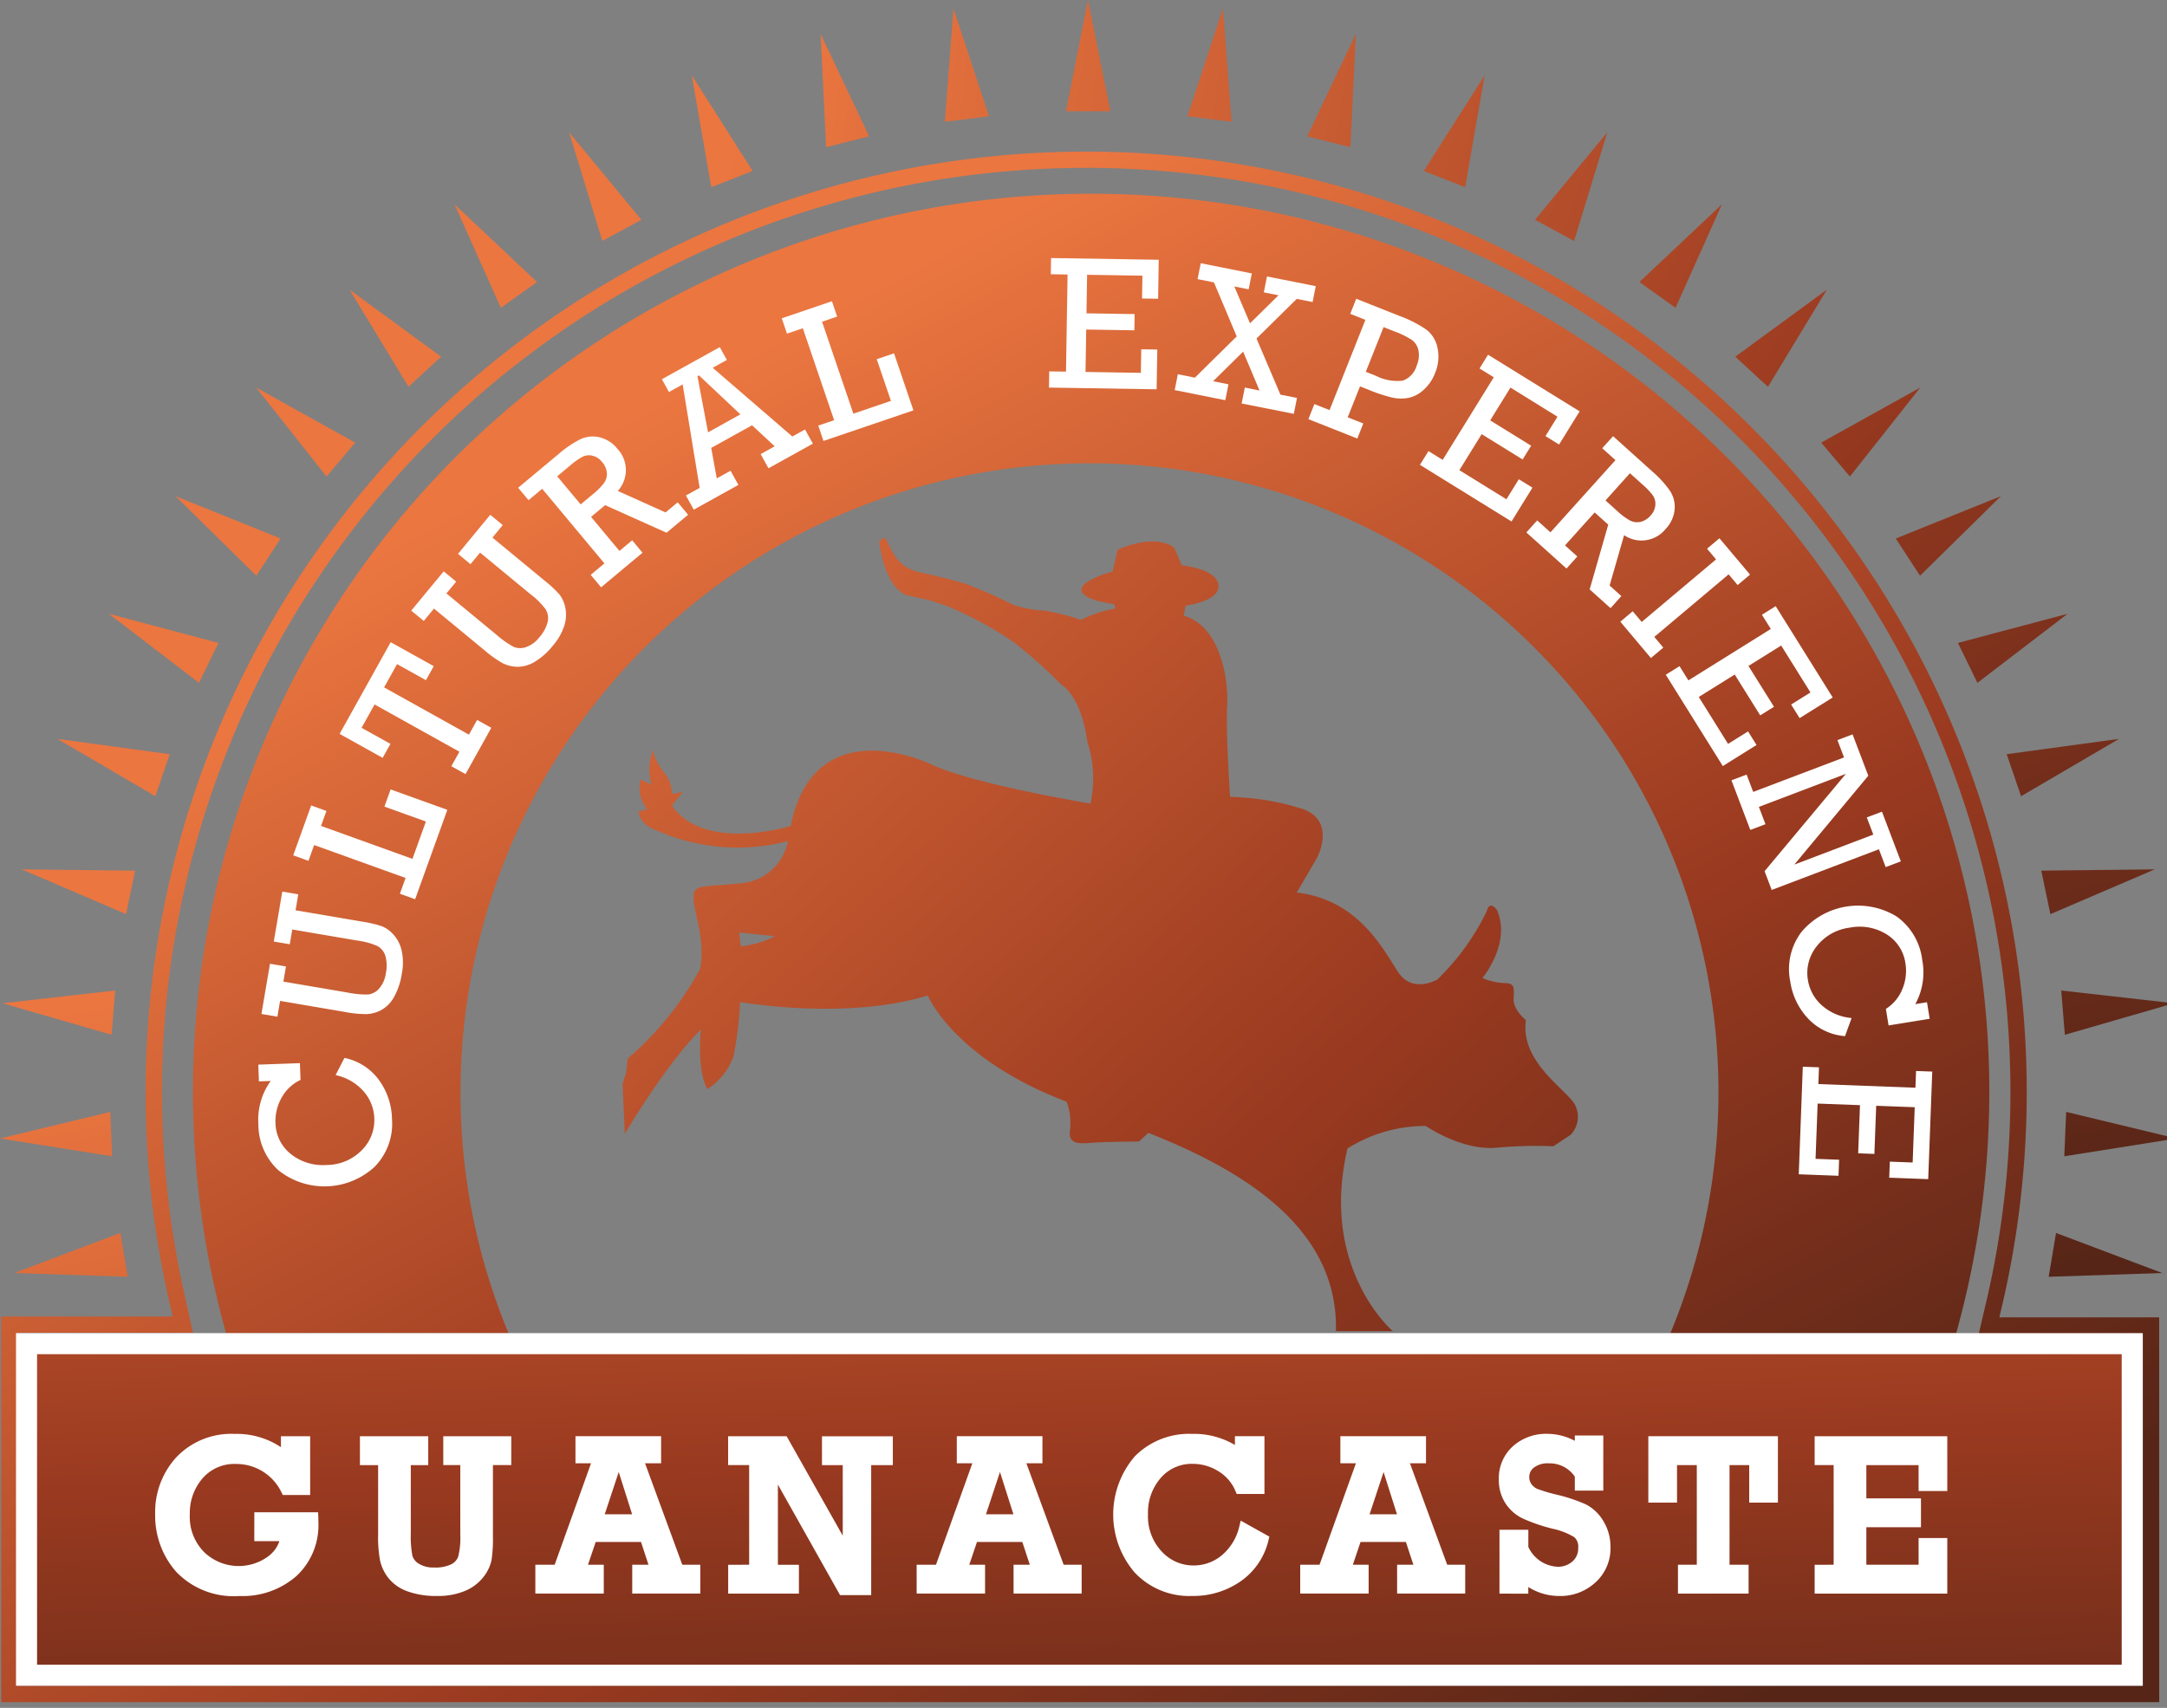 <svg xmlns="http://www.w3.org/2000/svg" xmlns:xlink="http://www.w3.org/1999/xlink" width="189" height="149" viewBox="0 0 189 149">
  <rect x="0" y="0" width="189" height="149" fill="#808080" stroke="none"/>
  <defs>
    <linearGradient id="linear-gradient" x1="0.15" y1="0.268" x2="0.932" y2="1.207" gradientUnits="objectBoundingBox">
      <stop offset="0" stop-color="#eb7640"/>
      <stop offset="0.57" stop-color="#9a3a20"/>
      <stop offset="1" stop-color="#562517"/>
    </linearGradient>
    <linearGradient id="linear-gradient-2" x1="-0.206" y1="-0.074" x2="1.324" y2="1.331" xlink:href="#linear-gradient"/>
    <linearGradient id="linear-gradient-3" x1="0.083" y1="-1.518" x2="0.75" y2="1.713" xlink:href="#linear-gradient"/>
    <linearGradient id="linear-gradient-4" x1="0.159" y1="0.324" x2="0.81" y2="1.015" xlink:href="#linear-gradient"/>
    <linearGradient id="linear-gradient-5" x1="-3.679" y1="-0.696" x2="27.92" y2="8.933" xlink:href="#linear-gradient"/>
    <linearGradient id="linear-gradient-6" x1="-5.466" y1="-1.269" x2="26.381" y2="8.198" xlink:href="#linear-gradient"/>
    <linearGradient id="linear-gradient-7" x1="-6.693" y1="-1.901" x2="22.201" y2="7.549" xlink:href="#linear-gradient"/>
    <linearGradient id="linear-gradient-8" x1="-6.814" y1="-2.611" x2="16.245" y2="6.969" xlink:href="#linear-gradient"/>
    <linearGradient id="linear-gradient-9" x1="-7.04" y1="-3.427" x2="12.393" y2="6.443" xlink:href="#linear-gradient"/>
    <linearGradient id="linear-gradient-10" x1="-7.334" y1="-4.385" x2="9.685" y2="5.956" xlink:href="#linear-gradient"/>
    <linearGradient id="linear-gradient-11" x1="-7.693" y1="-5.52" x2="7.654" y2="5.516" xlink:href="#linear-gradient"/>
    <linearGradient id="linear-gradient-12" x1="-8.102" y1="-6.925" x2="6.071" y2="5.106" xlink:href="#linear-gradient"/>
    <linearGradient id="linear-gradient-13" x1="-8.556" y1="-8.737" x2="4.799" y2="4.713" xlink:href="#linear-gradient"/>
    <linearGradient id="linear-gradient-14" x1="-9.063" y1="-11.189" x2="3.751" y2="4.329" xlink:href="#linear-gradient"/>
    <linearGradient id="linear-gradient-15" x1="-9.63" y1="-14.733" x2="2.869" y2="3.944" xlink:href="#linear-gradient"/>
    <linearGradient id="linear-gradient-16" x1="-10.272" y1="-20.391" x2="2.115" y2="3.543" xlink:href="#linear-gradient"/>
    <linearGradient id="linear-gradient-17" x1="-11.001" y1="-21.715" x2="1.461" y2="2.479" xlink:href="#linear-gradient"/>
    <linearGradient id="linear-gradient-18" x1="-11.631" y1="-22.575" x2="0.892" y2="1.555" xlink:href="#linear-gradient"/>
    <linearGradient id="linear-gradient-19" x1="-11.951" y1="-23.629" x2="0.429" y2="0.817" xlink:href="#linear-gradient"/>
    <linearGradient id="linear-gradient-20" x1="-2.132" y1="-0.163" x2="29.705" y2="9.302" xlink:href="#linear-gradient"/>
    <linearGradient id="linear-gradient-21" x1="-0.581" y1="0.291" x2="28.32" y2="9.74" xlink:href="#linear-gradient"/>
    <linearGradient id="linear-gradient-22" x1="0.592" y1="0.68" x2="23.654" y2="10.26" xlink:href="#linear-gradient"/>
    <linearGradient id="linear-gradient-23" x1="1.236" y1="1.011" x2="20.67" y2="10.881" xlink:href="#linear-gradient"/>
    <linearGradient id="linear-gradient-24" x1="1.584" y1="1.292" x2="18.602" y2="11.632" xlink:href="#linear-gradient"/>
    <linearGradient id="linear-gradient-25" x1="1.752" y1="1.514" x2="17.1" y2="12.551" xlink:href="#linear-gradient"/>
    <linearGradient id="linear-gradient-26" x1="1.822" y1="1.63" x2="15.993" y2="13.659" xlink:href="#linear-gradient"/>
    <linearGradient id="linear-gradient-27" x1="1.783" y1="1.672" x2="15.136" y2="15.12" xlink:href="#linear-gradient"/>
    <linearGradient id="linear-gradient-28" x1="1.653" y1="1.61" x2="14.469" y2="17.128" xlink:href="#linear-gradient"/>
    <linearGradient id="linear-gradient-29" x1="1.4" y1="1.479" x2="13.898" y2="20.156" xlink:href="#linear-gradient"/>
    <linearGradient id="linear-gradient-30" x1="1.063" y1="1.101" x2="13.448" y2="25.028" xlink:href="#linear-gradient"/>
    <linearGradient id="linear-gradient-31" x1="0.633" y1="0.402" x2="13.097" y2="24.598" xlink:href="#linear-gradient"/>
    <linearGradient id="linear-gradient-32" x1="0.094" y1="-0.466" x2="12.621" y2="23.67" xlink:href="#linear-gradient"/>
    <linearGradient id="linear-gradient-33" x1="-0.536" y1="-1.525" x2="11.841" y2="22.915" xlink:href="#linear-gradient"/>
    <clipPath id="clip-Logo-Experience-Culture">
      <rect width="189" height="149"/>
    </clipPath>
  </defs>
  <g id="Logo-Experience-Culture" clip-path="url(#clip-Logo-Experience-Culture)">
    <g id="Group_99" data-name="Group 99" transform="translate(-603.75 -595.607)">
      <path id="Path_546" data-name="Path 546" d="M643.914,690.866a54.858,54.858,0,1,1,105.525,21.049h24.926a78.337,78.337,0,1,0-150.9,0H648.1A54.7,54.7,0,0,1,643.914,690.866Z" fill="url(#linear-gradient)"/>
      <path id="Path_547" data-name="Path 547" d="M740.75,694.6l-1.518,1.008a37.565,37.565,0,0,0-4.994.129c-3.035.254-6.133-1.9-6.133-1.9a12.75,12.75,0,0,0-6.829,1.963c-2.466,10.479,3.95,15.938,3.95,15.938h-4.962c.233-9.1-8.273-14.108-16.362-17.3l-.808.754s-3.067.023-4.16.117-2.068.121-1.854-1.162a5.214,5.214,0,0,0-.3-2.42c-.357-.137-.707-.281-1.046-.42-8.977-3.731-11.064-8.852-11.064-8.852-7.208,2.213-16.377.569-16.377.569a29.858,29.858,0,0,1-.568,4.742,5.634,5.634,0,0,1-2.277,2.846c-.947-1.645-.568-5.186-.568-5.186-3.035,2.973-6.64,9.106-6.64,9.106l-.188-4.362.316-1.011.126-1.2a27.6,27.6,0,0,0,6.323-7.839c.442-2.469-.444-4.557-.569-6.006s.632-1.077,4.173-1.455a4.528,4.528,0,0,0,4.046-3.67,17.361,17.361,0,0,1-11.318-.883c-1.708-.57-1.708-1.709-1.708-1.709l.76-.188a2.871,2.871,0,0,1-.57-2.593l.948.443a4.681,4.681,0,0,1,0-2.654s.119-.28.191-.446c-.191.446.569,1.7,1.075,2.276a2.911,2.911,0,0,1,.505,1.646l.948-.191-.948,1.2c2.846,4.113,10.37,1.773,10.37,1.773,1.644-8.283,8.662-7.019,12.392-5.312s13.745,3.361,13.745,3.361a10.255,10.255,0,0,0-.275-5.4c-.55-4.082-2.279-4.983-2.279-4.983a41.608,41.608,0,0,0-4.111-3.681,31.944,31.944,0,0,0-5.881-3.18l-1.388-.471-2.172-.484c-1.965-.912-2.318-4.7-2.318-4.7l.505-.317c.571,1.01.936,2.6,3.078,3.055.959.2,2.422.531,3.977,1a41.3,41.3,0,0,1,4.137,1.824,10.278,10.278,0,0,0,2.719.506,20,20,0,0,1,3.2.8,10.483,10.483,0,0,1,2.995-.99l-.136-.381s-2.71-.313-2.836-1.2,2.719-1.645,2.719-1.645l.441-1.9c3.541-1.518,4.938-.166,4.938-.166l.654,1.529c2.473.318,3.377,1.17,3.178,2.043-.258,1.133-2.841,1.473-2.841,1.473l-.174.876c3.161.883,3.919,5.436,3.792,7.838s.256,7.967.256,7.967a22.84,22.84,0,0,1,6.194,1.012c3.163,1.01,1.392,4.3,1.392,4.3l-1.769,3.035c5.435.631,7.584,5.058,8.849,6.955s3.414.631,3.414.631a21.255,21.255,0,0,0,4.3-5.943c.262-1.053.9-.114.9-.114,1.263,2.906-1.272,5.93-1.272,5.93a5.618,5.618,0,0,0,1.9.443c.884,0,.884.317.821,1.328s1.074,1.9,1.074,1.9c-.506,3.474,3.16,5.814,4.174,7.207A2.287,2.287,0,0,1,740.75,694.6ZM671.327,677.28l-3.1-.317.126,1.2A8.213,8.213,0,0,0,671.327,677.28Z" fill="url(#linear-gradient-2)"/>
      <g id="Group_92" data-name="Group 92">
        <path id="Path_548" data-name="Path 548" d="M633.022,689.4l.768-1.5a4.929,4.929,0,0,1,2.99,1.9,5.955,5.955,0,0,1,1.158,3.426,5.367,5.367,0,0,1-1.517,4.176,6.448,6.448,0,0,1-8.4.291,5.451,5.451,0,0,1-1.736-4.012,5.775,5.775,0,0,1,1.077-3.769l-1.031.037-.053-1.462,3.63-.13.052,1.462a3.654,3.654,0,0,0-1.655,1.563,4.11,4.11,0,0,0-.529,2.157,3.543,3.543,0,0,0,1.317,2.729,4.455,4.455,0,0,0,3.115.974,4.319,4.319,0,0,0,3.077-1.272,3.691,3.691,0,0,0,1.111-2.795,3.761,3.761,0,0,0-.924-2.349A4.481,4.481,0,0,0,633.022,689.4Z" fill="#fff"/>
        <path id="Path_549" data-name="Path 549" d="M628.466,681.243l5.574.95a8.237,8.237,0,0,0,1.816.174,1.5,1.5,0,0,0,.958-.517,2.465,2.465,0,0,0,.581-1.3,3.172,3.172,0,0,0-.041-1.573,1.477,1.477,0,0,0-.689-.838,6.4,6.4,0,0,0-1.77-.479l-5.654-.964-.219,1.289-1.394-.238.744-4.356,1.393.237-.238,1.394,5.823.992a10.451,10.451,0,0,1,1.692.393,2.724,2.724,0,0,1,1.021.73,3.057,3.057,0,0,1,.717,1.4,4.924,4.924,0,0,1,.018,2.005,6,6,0,0,1-.684,2.05,2.9,2.9,0,0,1-1.085,1.118,2.991,2.991,0,0,1-1.258.367,9.646,9.646,0,0,1-1.938-.186l-5.654-.965-.235,1.377-1.393-.236.747-4.381,1.393.236Z" fill="#fff"/>
        <path id="Path_550" data-name="Path 550" d="M639.122,672.2l-7.973-2.871-.495,1.377-1.33-.48,1.566-4.35,1.33.48-.471,1.307,7.974,2.871,1.172-3.257-3.616-1.3.539-1.5,4.947,1.78-2.808,7.8-1.33-.479Z" fill="#fff"/>
        <path id="Path_551" data-name="Path 551" d="M643.819,661.188l-7.4-4.123-1.135,2.037,2.52,1.4-.68,1.221-3.754-2.091,4.455-8,3.754,2.092-.68,1.221-2.519-1.4-1.131,2.031,7.4,4.123.716-1.285,1.235.688-2.25,4.038-1.235-.687Z" fill="#fff"/>
        <path id="Path_552" data-name="Path 552" d="M642.685,647.379l4.361,3.6a8.241,8.241,0,0,0,1.49,1.055,1.5,1.5,0,0,0,1.087.029,2.465,2.465,0,0,0,1.151-.841,3.153,3.153,0,0,0,.748-1.385,1.48,1.48,0,0,0-.18-1.07,6.418,6.418,0,0,0-1.3-1.3l-4.424-3.65-.832,1.009-1.09-.9,2.813-3.409,1.089.9-.9,1.09,4.556,3.76a10.37,10.37,0,0,1,1.273,1.183,2.753,2.753,0,0,1,.522,1.141,3.085,3.085,0,0,1-.075,1.572,4.941,4.941,0,0,1-.984,1.747,5.993,5.993,0,0,1-1.613,1.439,2.912,2.912,0,0,1-1.5.429,2.988,2.988,0,0,1-1.274-.308,9.618,9.618,0,0,1-1.588-1.127L641.6,648.7l-.89,1.078-1.09-.9,2.828-3.427,1.09.9Z" fill="#fff"/>
        <path id="Path_553" data-name="Path 553" d="M656.466,644.758l-5.428-6.507-1.191.994-.906-1.085,3.525-2.941a9.3,9.3,0,0,1,1.9-1.291,2.556,2.556,0,0,1,1.677-.171,2.847,2.847,0,0,1,1.571,1.022,2.7,2.7,0,0,1,.018,3.657l4.166,1.878,1.06-.884.907,1.085-1.881,1.568-5.358-2.407L655.3,640.7l2.476,2.97,1.111-.927.9,1.086-3.612,3.013-.906-1.085Zm-2.072-5.148,1.023-.854a5.878,5.878,0,0,0,1.014-1.009,1.385,1.385,0,0,0,.25-.874,1.679,1.679,0,0,0-.44-.984,1.485,1.485,0,0,0-.826-.527,1.281,1.281,0,0,0-.871.1,6.305,6.305,0,0,0-1.085.773l-1.11.927Z" fill="#fff"/>
        <path id="Path_554" data-name="Path 554" d="M669.339,632.708l-3.56,1.976.486,2.656,1.2-.666.685,1.237-3.892,2.16-.686-1.237,1.2-.663-1.483-9.027-1.193.663-.619-1.115,5.05-2.8.62,1.115-1.236.686,6.944,5.995,1.106-.613.686,1.236-3.872,2.149-.685-1.237,1.228-.681Zm-1.016-.952-3.609-3.4-.135.074.926,4.895Z" fill="#fff"/>
        <path id="Path_555" data-name="Path 555" d="M676.5,632.265l-2.729-8.022-1.383.47-.456-1.337,4.377-1.489.455,1.338-1.315.447,2.729,8.023,3.276-1.114-1.237-3.639,1.508-.512,1.691,4.977-7.845,2.668-.455-1.338Z" fill="#fff"/>
        <path id="Path_556" data-name="Path 556" d="M696.724,628.028l.136-8.473-1.462-.023.023-1.414,9.39.152-.054,3.4-1.4-.023.033-1.99-4.826-.078-.054,3.363,4.2.068-.024,1.413-4.2-.067-.06,3.7,4.826.078.033-2.054,1.4.022-.057,3.469-9.39-.152.023-1.414Z" fill="#fff"/>
        <path id="Path_557" data-name="Path 557" d="M707.962,628.555l3.652-3.6-1.986-4.711-1.428-.286.276-1.386,4.455.888-.278,1.387-1.25-.25,1.37,3.217,2.486-2.448-1.282-.255.276-1.387,4.254.848-.276,1.386-1.382-.275-3.51,3.455,2.088,4.9,1.443.288-.277,1.386-4.549-.908.275-1.386,1.284.256-1.429-3.391-2.623,2.584,1.343.267-.276,1.387-4.414-.881.275-1.386Z" fill="#fff"/>
        <path id="Path_558" data-name="Path 558" d="M719.71,631.386l3.127-7.876-1.321-.524.521-1.314,3.753,1.491a10.453,10.453,0,0,1,2.384,1.216,2.656,2.656,0,0,1,.957,1.608,3.688,3.688,0,0,1-.22,2.173,3.758,3.758,0,0,1-1.007,1.467,2.81,2.81,0,0,1-1.324.693,3.545,3.545,0,0,1-1.4-.027,13.846,13.846,0,0,1-2.088-.693l-.726-.287-1.073,2.7,1.359.539-.521,1.315-4.267-1.694.522-1.314Zm3.162-3.343.906.361a4.071,4.071,0,0,0,2.321.409,1.958,1.958,0,0,0,1.215-1.322,2.215,2.215,0,0,0,.151-1.3,1.5,1.5,0,0,0-.548-.908,7.091,7.091,0,0,0-1.513-.749l-.981-.39Z" fill="#fff"/>
        <path id="Path_559" data-name="Path 559" d="M729.575,635.728l4.458-7.206-1.243-.769.743-1.2,7.987,4.941-1.791,2.894-1.187-.734,1.047-1.693-4.1-2.54-1.769,2.862,3.572,2.209-.743,1.2-3.572-2.21-1.946,3.144,4.106,2.539,1.08-1.748,1.189.734-1.825,2.951-7.987-4.941.743-1.2Z" fill="#fff"/>
        <path id="Path_560" data-name="Path 560" d="M738.977,642.049l5.669-6.3-1.153-1.038.945-1.05,3.413,3.07a9.191,9.191,0,0,1,1.546,1.693,2.539,2.539,0,0,1,.409,1.635,2.85,2.85,0,0,1-.787,1.7,2.7,2.7,0,0,1-3.618.537l-1.266,4.392,1.026.924-.945,1.051-1.82-1.638,1.621-5.647-1.184-1.065-2.587,2.874,1.075.968-.946,1.05-3.5-3.147.945-1.05Zm4.8-2.783.991.891a5.913,5.913,0,0,0,1.144.86,1.376,1.376,0,0,0,.9.122,1.67,1.67,0,0,0,.912-.574,1.48,1.48,0,0,0,.4-.893,1.278,1.278,0,0,0-.22-.848,6.278,6.278,0,0,0-.92-.964l-1.074-.968Z" fill="#fff"/>
        <path id="Path_561" data-name="Path 561" d="M746.935,649.866l6.484-5.457-.785-.932,1.081-.91,2.669,3.17-1.082.91-.785-.933-6.483,5.457.785.933-1.082.91-2.668-3.17,1.081-.91Z" fill="#fff"/>
        <path id="Path_562" data-name="Path 562" d="M751.007,654.965l7.189-4.487-.775-1.24,1.2-.749,4.974,7.967-2.888,1.8-.74-1.185,1.688-1.054-2.555-4.094-2.854,1.782,2.225,3.563-1.2.748-2.223-3.562-3.136,1.957,2.555,4.093,1.744-1.088.74,1.185-2.943,1.837-4.973-7.967,1.2-.748Z" fill="#fff"/>
        <path id="Path_563" data-name="Path 563" d="M756.659,664.694l7.922-3.008-.574-1.512,1.321-.5,1.37,3.608-6.453,7.752,6.891-2.616-.569-1.5,1.323-.5,1.646,4.336-1.322.5-.59-1.556-9.351,3.549-.622-1.637,7.093-8.493L757.155,666l.574,1.511-1.322.5-1.644-4.329,1.322-.5Z" fill="#fff"/>
        <path id="Path_564" data-name="Path 564" d="M765.243,684.422,764.667,686a4.928,4.928,0,0,1-3.2-1.511,5.958,5.958,0,0,1-1.575-3.255,5.355,5.355,0,0,1,.986-4.332,6.448,6.448,0,0,1,8.3-1.333,5.45,5.45,0,0,1,2.221,3.764,5.773,5.773,0,0,1-.6,3.874l1.018-.164.234,1.444-3.586.58-.232-1.443a3.673,3.673,0,0,0,1.448-1.758,4.114,4.114,0,0,0,.257-2.205,3.547,3.547,0,0,0-1.647-2.545,4.454,4.454,0,0,0-3.213-.579,4.322,4.322,0,0,0-2.894,1.644,3.7,3.7,0,0,0-.755,2.912,3.761,3.761,0,0,0,1.21,2.216A4.484,4.484,0,0,0,765.243,684.422Z" fill="#fff"/>
        <path id="Path_565" data-name="Path 565" d="M762.341,690.182l8.467.319.055-1.461,1.413.052-.353,9.385-3.4-.127.053-1.4,1.99.074.181-4.822-3.36-.127-.158,4.2-1.414-.053.158-4.2-3.694-.139-.181,4.822,2.054.078-.052,1.4-3.467-.13.353-9.385,1.412.053Z" fill="#fff"/>
      </g>
      <g id="Group_94" data-name="Group 94">
        <g id="Group_93" data-name="Group 93">
          <rect id="Rectangle_10" data-name="Rectangle 10" width="183.652" height="28.924" transform="translate(606.065 712.829)" fill="url(#linear-gradient-3)"/>
        </g>
      </g>
      <path id="Path_566" data-name="Path 566" d="M792.072,744.106H603.856V710.459H618.8l-.314-1.417a82.034,82.034,0,1,1,160.009-.079l-.367,1.571h13.939Zm-186.791-1.428H790.646V711.959h-14.31l.773-3.314a80.609,80.609,0,1,0-157.226.086l.7,3.154h-15.3Z" fill="url(#linear-gradient-4)"/>
      <g id="Group_97" data-name="Group 97">
        <g id="Group_95" data-name="Group 95">
          <path id="Path_567" data-name="Path 567" d="M700.6,605.313h-3.877l1.914-9.706Z" fill="url(#linear-gradient-5)"/>
          <path id="Path_568" data-name="Path 568" d="M711.162,606.231l-3.848-.481,3.1-9.394Z" fill="url(#linear-gradient-6)"/>
          <path id="Path_569" data-name="Path 569" d="M721.526,608.45l-3.759-.951,4.24-8.94Z" fill="url(#linear-gradient-7)"/>
          <path id="Path_570" data-name="Path 570" d="M731.537,611.934l-3.611-1.41,5.313-8.346Z" fill="url(#linear-gradient-8)"/>
          <path id="Path_571" data-name="Path 571" d="M741.041,616.629l-3.41-1.846,6.3-7.625Z" fill="url(#linear-gradient-9)"/>
          <path id="Path_572" data-name="Path 572" d="M749.889,622.465l-3.154-2.254,7.2-6.785Z" fill="url(#linear-gradient-10)"/>
          <path id="Path_573" data-name="Path 573" d="M757.947,629.352l-2.852-2.627,7.984-5.844Z" fill="url(#linear-gradient-11)"/>
          <path id="Path_574" data-name="Path 574" d="M765.092,637.182l-2.5-2.961,8.644-4.809Z" fill="url(#linear-gradient-12)"/>
          <path id="Path_575" data-name="Path 575" d="M771.212,645.834l-2.118-3.246,9.174-3.7Z" fill="url(#linear-gradient-13)"/>
          <path id="Path_576" data-name="Path 576" d="M776.215,655.18l-1.7-3.484,9.562-2.539Z" fill="url(#linear-gradient-14)"/>
          <path id="Path_577" data-name="Path 577" d="M780.023,665.071l-1.256-3.668,9.8-1.336Z" fill="url(#linear-gradient-15)"/>
          <path id="Path_578" data-name="Path 578" d="M782.578,675.358l-.793-3.795,9.893-.111Z" fill="url(#linear-gradient-16)"/>
          <path id="Path_579" data-name="Path 579" d="M783.841,685.883l-.317-3.863,9.83,1.111Z" fill="url(#linear-gradient-17)"/>
          <path id="Path_580" data-name="Path 580" d="M783.791,696.483l.164-3.873,9.617,2.318Z" fill="url(#linear-gradient-18)"/>
          <path id="Path_581" data-name="Path 581" d="M782.431,706.995l.641-3.824,9.257,3.494Z" fill="url(#linear-gradient-19)"/>
        </g>
        <g id="Group_96" data-name="Group 96">
          <path id="Path_582" data-name="Path 582" d="M686.16,606.231l3.848-.481-3.1-9.394Z" fill="url(#linear-gradient-20)"/>
          <path id="Path_583" data-name="Path 583" d="M675.8,608.45l3.757-.951-4.238-8.94Z" fill="url(#linear-gradient-21)"/>
          <path id="Path_584" data-name="Path 584" d="M665.785,611.934l3.611-1.41-5.312-8.346Z" fill="url(#linear-gradient-22)"/>
          <path id="Path_585" data-name="Path 585" d="M656.281,616.629l3.41-1.846-6.3-7.625Z" fill="url(#linear-gradient-23)"/>
          <path id="Path_586" data-name="Path 586" d="M647.434,622.465l3.154-2.254-7.2-6.785Z" fill="url(#linear-gradient-24)"/>
          <path id="Path_587" data-name="Path 587" d="M639.375,629.352l2.852-2.627-7.984-5.844Z" fill="url(#linear-gradient-25)"/>
          <path id="Path_588" data-name="Path 588" d="M632.23,637.182l2.5-2.961-8.645-4.809Z" fill="url(#linear-gradient-26)"/>
          <path id="Path_589" data-name="Path 589" d="M626.109,645.834l2.119-3.246-9.174-3.7Z" fill="url(#linear-gradient-27)"/>
          <path id="Path_590" data-name="Path 590" d="M621.107,655.18l1.7-3.484-9.56-2.539Z" fill="url(#linear-gradient-28)"/>
          <path id="Path_591" data-name="Path 591" d="M617.3,665.071l1.256-3.668-9.8-1.336Z" fill="url(#linear-gradient-29)"/>
          <path id="Path_592" data-name="Path 592" d="M614.744,675.358l.792-3.795-9.892-.111Z" fill="url(#linear-gradient-30)"/>
          <path id="Path_593" data-name="Path 593" d="M613.481,685.883l.317-3.863-9.83,1.111Z" fill="url(#linear-gradient-31)"/>
          <path id="Path_594" data-name="Path 594" d="M613.531,696.483l-.164-3.873-9.617,2.318Z" fill="url(#linear-gradient-32)"/>
          <path id="Path_595" data-name="Path 595" d="M614.892,706.995l-.642-3.824-9.256,3.494Z" fill="url(#linear-gradient-33)"/>
        </g>
      </g>
      <path id="Path_596" data-name="Path 596" d="M790.635,742.672H605.146V711.911H790.635Zm-183.653-1.838H788.8V713.747H606.982Z" fill="#fff"/>
      <g id="Group_98" data-name="Group 98">
        <path id="Path_597" data-name="Path 597" d="M626.391,728h4.662c.006.166.008.312.008.441a5.581,5.581,0,0,1-1.768,4.322,6.645,6.645,0,0,1-4.671,1.621,6.468,6.468,0,0,1-5.179-1.976,6.931,6.931,0,0,1-1.7-4.676,6.629,6.629,0,0,1,1.741-4.7,6.15,6.15,0,0,1,4.727-1.87,6.479,6.479,0,0,1,4.5,1.631v-1.429h1.631v4.211H628.7a4.819,4.819,0,0,0-4.321-2.709,4.137,4.137,0,0,0-3.317,1.42,5.076,5.076,0,0,0-1.216,3.418,4.833,4.833,0,0,0,1.386,3.638,4.807,4.807,0,0,0,6.068.494,3.237,3.237,0,0,0,1.4-2.234h-2.312Z" fill="#fff" stroke="#fff" stroke-miterlimit="10" stroke-width="0.918"/>
        <path id="Path_598" data-name="Path 598" d="M639.12,722.965v6.413a9.355,9.355,0,0,0,.152,2.064,1.7,1.7,0,0,0,.76.973,2.8,2.8,0,0,0,1.567.4,3.593,3.593,0,0,0,1.751-.346,1.682,1.682,0,0,0,.805-.929,7.3,7.3,0,0,0,.2-2.069v-6.506H642.87v-1.6h5.013v1.6h-1.6v6.7a11.931,11.931,0,0,1-.115,1.966,3.134,3.134,0,0,1-.623,1.282,3.5,3.5,0,0,1-1.428,1.068,5.6,5.6,0,0,1-2.238.4,6.808,6.808,0,0,1-2.424-.373,3.277,3.277,0,0,1-1.455-1,3.369,3.369,0,0,1-.65-1.336,10.812,10.812,0,0,1-.162-2.2v-6.506H635.6v-1.6h5.04v1.6Z" fill="#fff" stroke="#fff" stroke-miterlimit="10" stroke-width="0.918"/>
        <path id="Path_599" data-name="Path 599" d="M659.991,729.672h-4.617l-.98,2.9h1.557v1.6H650.9v-1.6h1.551l3.5-9.766H654.4v-1.447h6.551v1.447h-1.6l3.586,9.766h1.434v1.6h-5.021v-1.6h1.593Zm-.482-1.5-1.7-5.361h-.176l-1.776,5.361Z" fill="#fff" stroke="#fff" stroke-miterlimit="10" stroke-width="0.918"/>
        <path id="Path_600" data-name="Path 600" d="M669.548,732.575v-9.61h-1.834v-1.6h4.375l5.622,9.963v-8.36H675.9v-1.6h5.262v1.6h-1.888v11.342h-1.987l-6.15-10.938v9.206h1.834v1.6h-5.252v-1.6Z" fill="#fff" stroke="#fff" stroke-miterlimit="10" stroke-width="0.918"/>
        <path id="Path_601" data-name="Path 601" d="M693.247,729.672H688.63l-.981,2.9h1.557v1.6h-5.049v-1.6h1.551l3.5-9.766h-1.549v-1.447h6.551v1.447h-1.6l3.587,9.766h1.434v1.6h-5.022v-1.6H694.2Zm-.482-1.5-1.706-5.361h-.175l-1.776,5.361Z" fill="#fff" stroke="#fff" stroke-miterlimit="10" stroke-width="0.918"/>
        <path id="Path_602" data-name="Path 602" d="M712.265,728.963l1.668.932a5.6,5.6,0,0,1-2.272,3.313,6.768,6.768,0,0,1-3.93,1.173,6.077,6.077,0,0,1-4.671-1.888,7.315,7.315,0,0,1,.009-9.528,6.18,6.18,0,0,1,4.616-1.805,6.559,6.559,0,0,1,4.23,1.372v-1.17h1.658v4.119h-1.658a4.145,4.145,0,0,0-1.7-1.939,4.658,4.658,0,0,0-2.423-.687,4.018,4.018,0,0,0-3.146,1.382,5.059,5.059,0,0,0-1.23,3.492,4.908,4.908,0,0,0,1.316,3.539,4.191,4.191,0,0,0,3.125,1.371,4.266,4.266,0,0,0,2.7-.953A5.084,5.084,0,0,0,712.265,728.963Z" fill="#fff" stroke="#fff" stroke-miterlimit="10" stroke-width="0.918"/>
        <path id="Path_603" data-name="Path 603" d="M726.7,729.672h-4.617l-.981,2.9h1.558v1.6h-5.05v-1.6h1.551l3.5-9.766h-1.549v-1.447h6.551v1.447h-1.6l3.586,9.766h1.434v1.6h-5.022v-1.6h1.594Zm-.482-1.5-1.7-5.361h-.176l-1.776,5.361Z" fill="#fff" stroke="#fff" stroke-miterlimit="10" stroke-width="0.918"/>
        <path id="Path_604" data-name="Path 604" d="M734.989,734.178v-4.652h1.6v1.133a3.417,3.417,0,0,0,3.012,2.092,2.331,2.331,0,0,0,1.6-.581,1.935,1.935,0,0,0,.654-1.521,1.533,1.533,0,0,0-.535-1.313,6.4,6.4,0,0,0-2.017-.8,14.634,14.634,0,0,1-2.552-.872,3.272,3.272,0,0,1-1.323-1.17,3.228,3.228,0,0,1-.493-1.8,3.283,3.283,0,0,1,1.075-2.575,3.88,3.88,0,0,1,2.694-.963,4.639,4.639,0,0,1,2.856,1V721.3h1.567v3.889h-1.567v-.893a3.094,3.094,0,0,0-2.718-1.484,2.4,2.4,0,0,0-1.612.484,1.477,1.477,0,0,0-.562,1.156,1.5,1.5,0,0,0,.285.907,1.694,1.694,0,0,0,.728.576,15.144,15.144,0,0,0,1.743.516,13.68,13.68,0,0,1,2.459.822,3.348,3.348,0,0,1,1.318,1.277,3.843,3.843,0,0,1,.553,2.055,3.537,3.537,0,0,1-1.157,2.711,4.053,4.053,0,0,1-2.861,1.068,4.584,4.584,0,0,1-3.151-1.261v1.058Z" fill="#fff" stroke="#fff" stroke-miterlimit="10" stroke-width="0.918"/>
        <path id="Path_605" data-name="Path 605" d="M752.2,732.575v-9.61h-2.644v3.272h-1.584v-4.875h10.384v4.875h-1.585v-3.272h-2.635v9.61H755.8v1.6h-5.243v-1.6Z" fill="#fff" stroke="#fff" stroke-miterlimit="10" stroke-width="0.918"/>
        <path id="Path_606" data-name="Path 606" d="M764.135,732.575v-9.61h-1.658v-1.6h10.651v3.861h-1.585v-2.258h-5.474v3.815h4.764v1.6h-4.764v4.192h5.474v-2.33h1.585v3.933H762.477v-1.6Z" fill="#fff" stroke="#fff" stroke-miterlimit="10" stroke-width="0.918"/>
      </g>
    </g>
  </g>
</svg>

